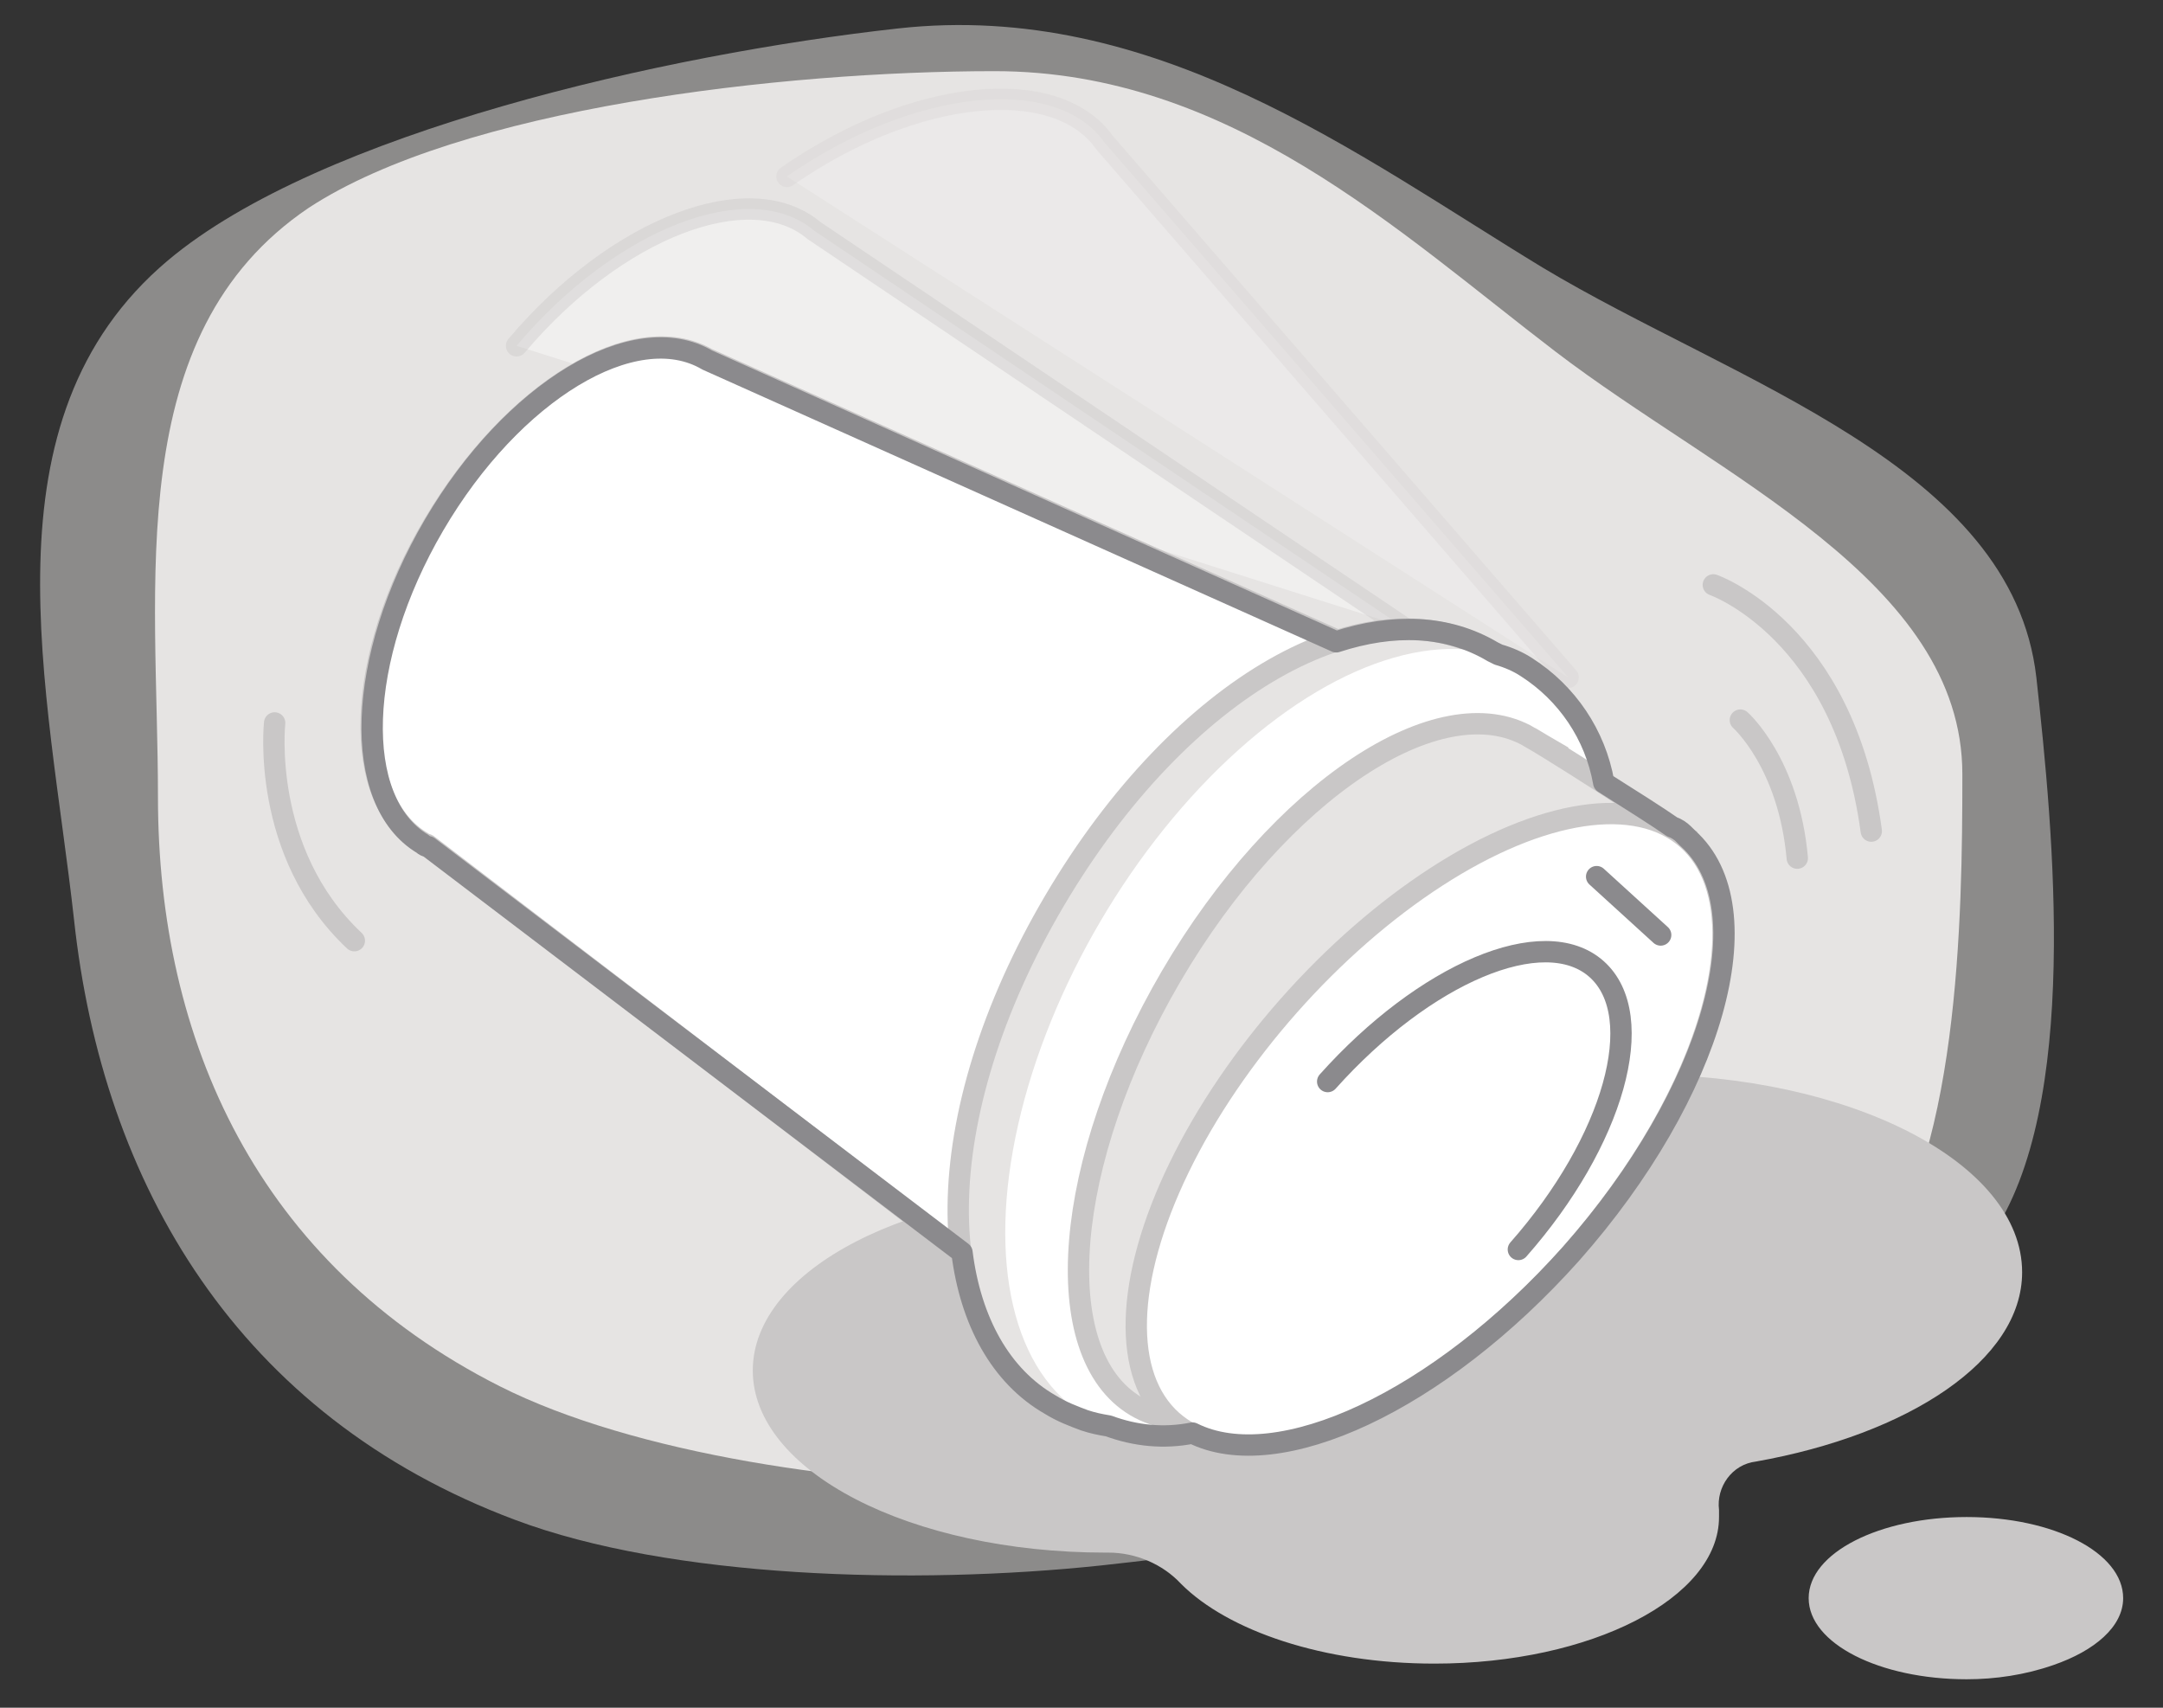 <svg height="120" version="1" width="152" xmlns="http://www.w3.org/2000/svg"><rect width="100%" height="100%" fill="#333333" stroke="none"/><path d="M143.1 47.6c1.2 10.9 3.1 30.1-3.2 39.3-10.4 15.3-39.6 20.6-62.5 23.1-13.2 1.4-30.3.9-41.2-3.2-19.5-7.3-29-23.6-31-42.2-1.8-16.2-6.7-35.1 6.6-46.3 10.7-9 35-14.5 51.3-16.3 18-2 32.3 8.9 45.3 16.8 13.5 8.1 33 13.9 34.7 28.8z" fill="#E6E4E3" opacity=".5"/><path d="M137.9 54.4c0 10-.2 27.6-6.8 35.3-11 12.9-38 14.7-59 14.7-12.1 0-27.5-2.2-37-7-17-8.6-24-24.3-24-41.4 0-14.9-2.6-32.5 10.6-41.4C32.4 7.6 54.9 5 69.9 5c16.5 0 28.4 11.3 39.4 19.7 11.5 8.8 28.6 16.1 28.6 29.7z" fill="#E6E4E3"/><path d="M149.2 112.3c0 2-2 3.7-4.9 4.7-2 .7-4.1 1-6.1 1-6.1 0-11.1-2.5-11.1-5.7s5-5.7 11.1-5.7 11 2.5 11 5.7zM142.1 89.4c0-7.7-12.1-13.9-26.9-13.9-12 0-22.1 4-25.6 9.6-3.9-1.1-7.9-1.6-11.9-1.6-13.7 0-24.8 5.7-24.8 12.8s11.1 12.8 24.8 12.8h.2c1.9 0 3.8.8 5.1 2.2 3.3 3.3 10 5.6 17.8 5.6 11 0 20-4.6 20-10.3v-.5c-.2-1.6.9-3.2 2.6-3.4 10.7-1.9 18.7-7.1 18.7-13.3z" fill="#C9C7C7"/><path d="M55.3 12.4c8.9-6.2 18.9-7.2 22.3-2.4l32.6 37.6" fill="#FFF" opacity=".2" stroke="#C9C7C7" stroke-linecap="round" stroke-linejoin="round" stroke-width="1.5"/><path d="M36.3 24.3c7-8.3 16.4-11.9 20.9-8.1L98.5 44" fill="#FFF" opacity=".4" stroke="#C9C7C7" stroke-linecap="round" stroke-linejoin="round" stroke-width="1.5"/><path d="M70 89.9L30.1 59.4c-.1-.1-.3-.1-.4-.2-5.1-3-4.8-13 .8-22.4s14.1-14.5 19.2-11.6l45.4 20.3L70 89.9z" fill="#FFF" stroke="#C9C7C7" stroke-linecap="round" stroke-linejoin="round" stroke-width="1.5"/><path d="M74.1 63.3c-8.9 15.1-9 30.3-.4 35.4.8.5 1.6.8 2.4 1.1 8.6 2.6 20.3-4.9 28.3-18.6 8.9-15.1 9-30.3.4-35.4S83 48.2 74.1 63.3z" fill="#E6E4E3" stroke="#C9C7C7" stroke-linecap="round" stroke-linejoin="round" stroke-width="1.5"/><ellipse cx="91.8" cy="73.2" fill="#FFF" rx="30.5" ry="16.8" transform="rotate(-59.568 91.845 73.203)"/><path d="M107.5 51.8c-6.3-3.7-17.6 3.8-25.2 16.8s-8.7 26.5-2.5 30.2S97.4 95 105 82c3.8-6.5 13.3-23.3 13.3-23.3s-7.7-5.1-10.8-6.9z" fill="#E6E4E3" stroke="#C9C7C7" stroke-miterlimit="10" stroke-width="1.5"/><ellipse cx="100.5" cy="79.4" fill="#FFF" rx="27.3" ry="13.2" stroke="#C9C7C7" stroke-miterlimit="10" stroke-width="1.5" transform="rotate(-48.486 100.486 79.44)"/><path d="M106.7 87.8c6.7-7.6 9.2-16.4 5.5-19.7s-12.1.3-18.9 7.9" fill="#FFF" stroke="#8B8A8D" stroke-linecap="round" stroke-linejoin="round" stroke-width="1.5"/><path fill="none" stroke="#8B8A8D" stroke-linecap="round" stroke-linejoin="round" stroke-width="1.5" d="M116.7 65.7l-4.5-4.1"/><path d="M19.3 50.8s-1 9.1 5.6 15.3M120.4 41.1s9.2 3.2 11.1 17.3M122.3 50.6s3.4 3 4 9.7" fill="none" stroke="#C9C7C7" stroke-linecap="round" stroke-linejoin="round" stroke-width="1.5"/><path d="M118.6 58.9l-.3-.3c-.2-.2-.5-.4-.8-.5-1-.7-2.9-1.9-4.8-3.1-.6-3.4-2.6-6.3-5.4-8.1-.6-.4-1.3-.7-2-.9l-.4-.2c-3.2-1.9-7-2-11-.7L49.7 25.3c-5.1-3-13.7 2.2-19.2 11.6s-5.8 19.4-.8 22.4c.1.1.3.2.4.2L67.6 88c.6 4.8 2.7 8.7 6.2 10.7.8.5 1.6.8 2.4 1.1.6.2 1.1.3 1.7.4 1.9.7 3.9.9 5.9.5 6 3 17.3-2.2 26.6-12.6 10-11.3 13.7-24.3 8.2-29.2z" fill="none" stroke="#8B8A8D" stroke-linecap="round" stroke-linejoin="round" stroke-width="1.5"/></svg>